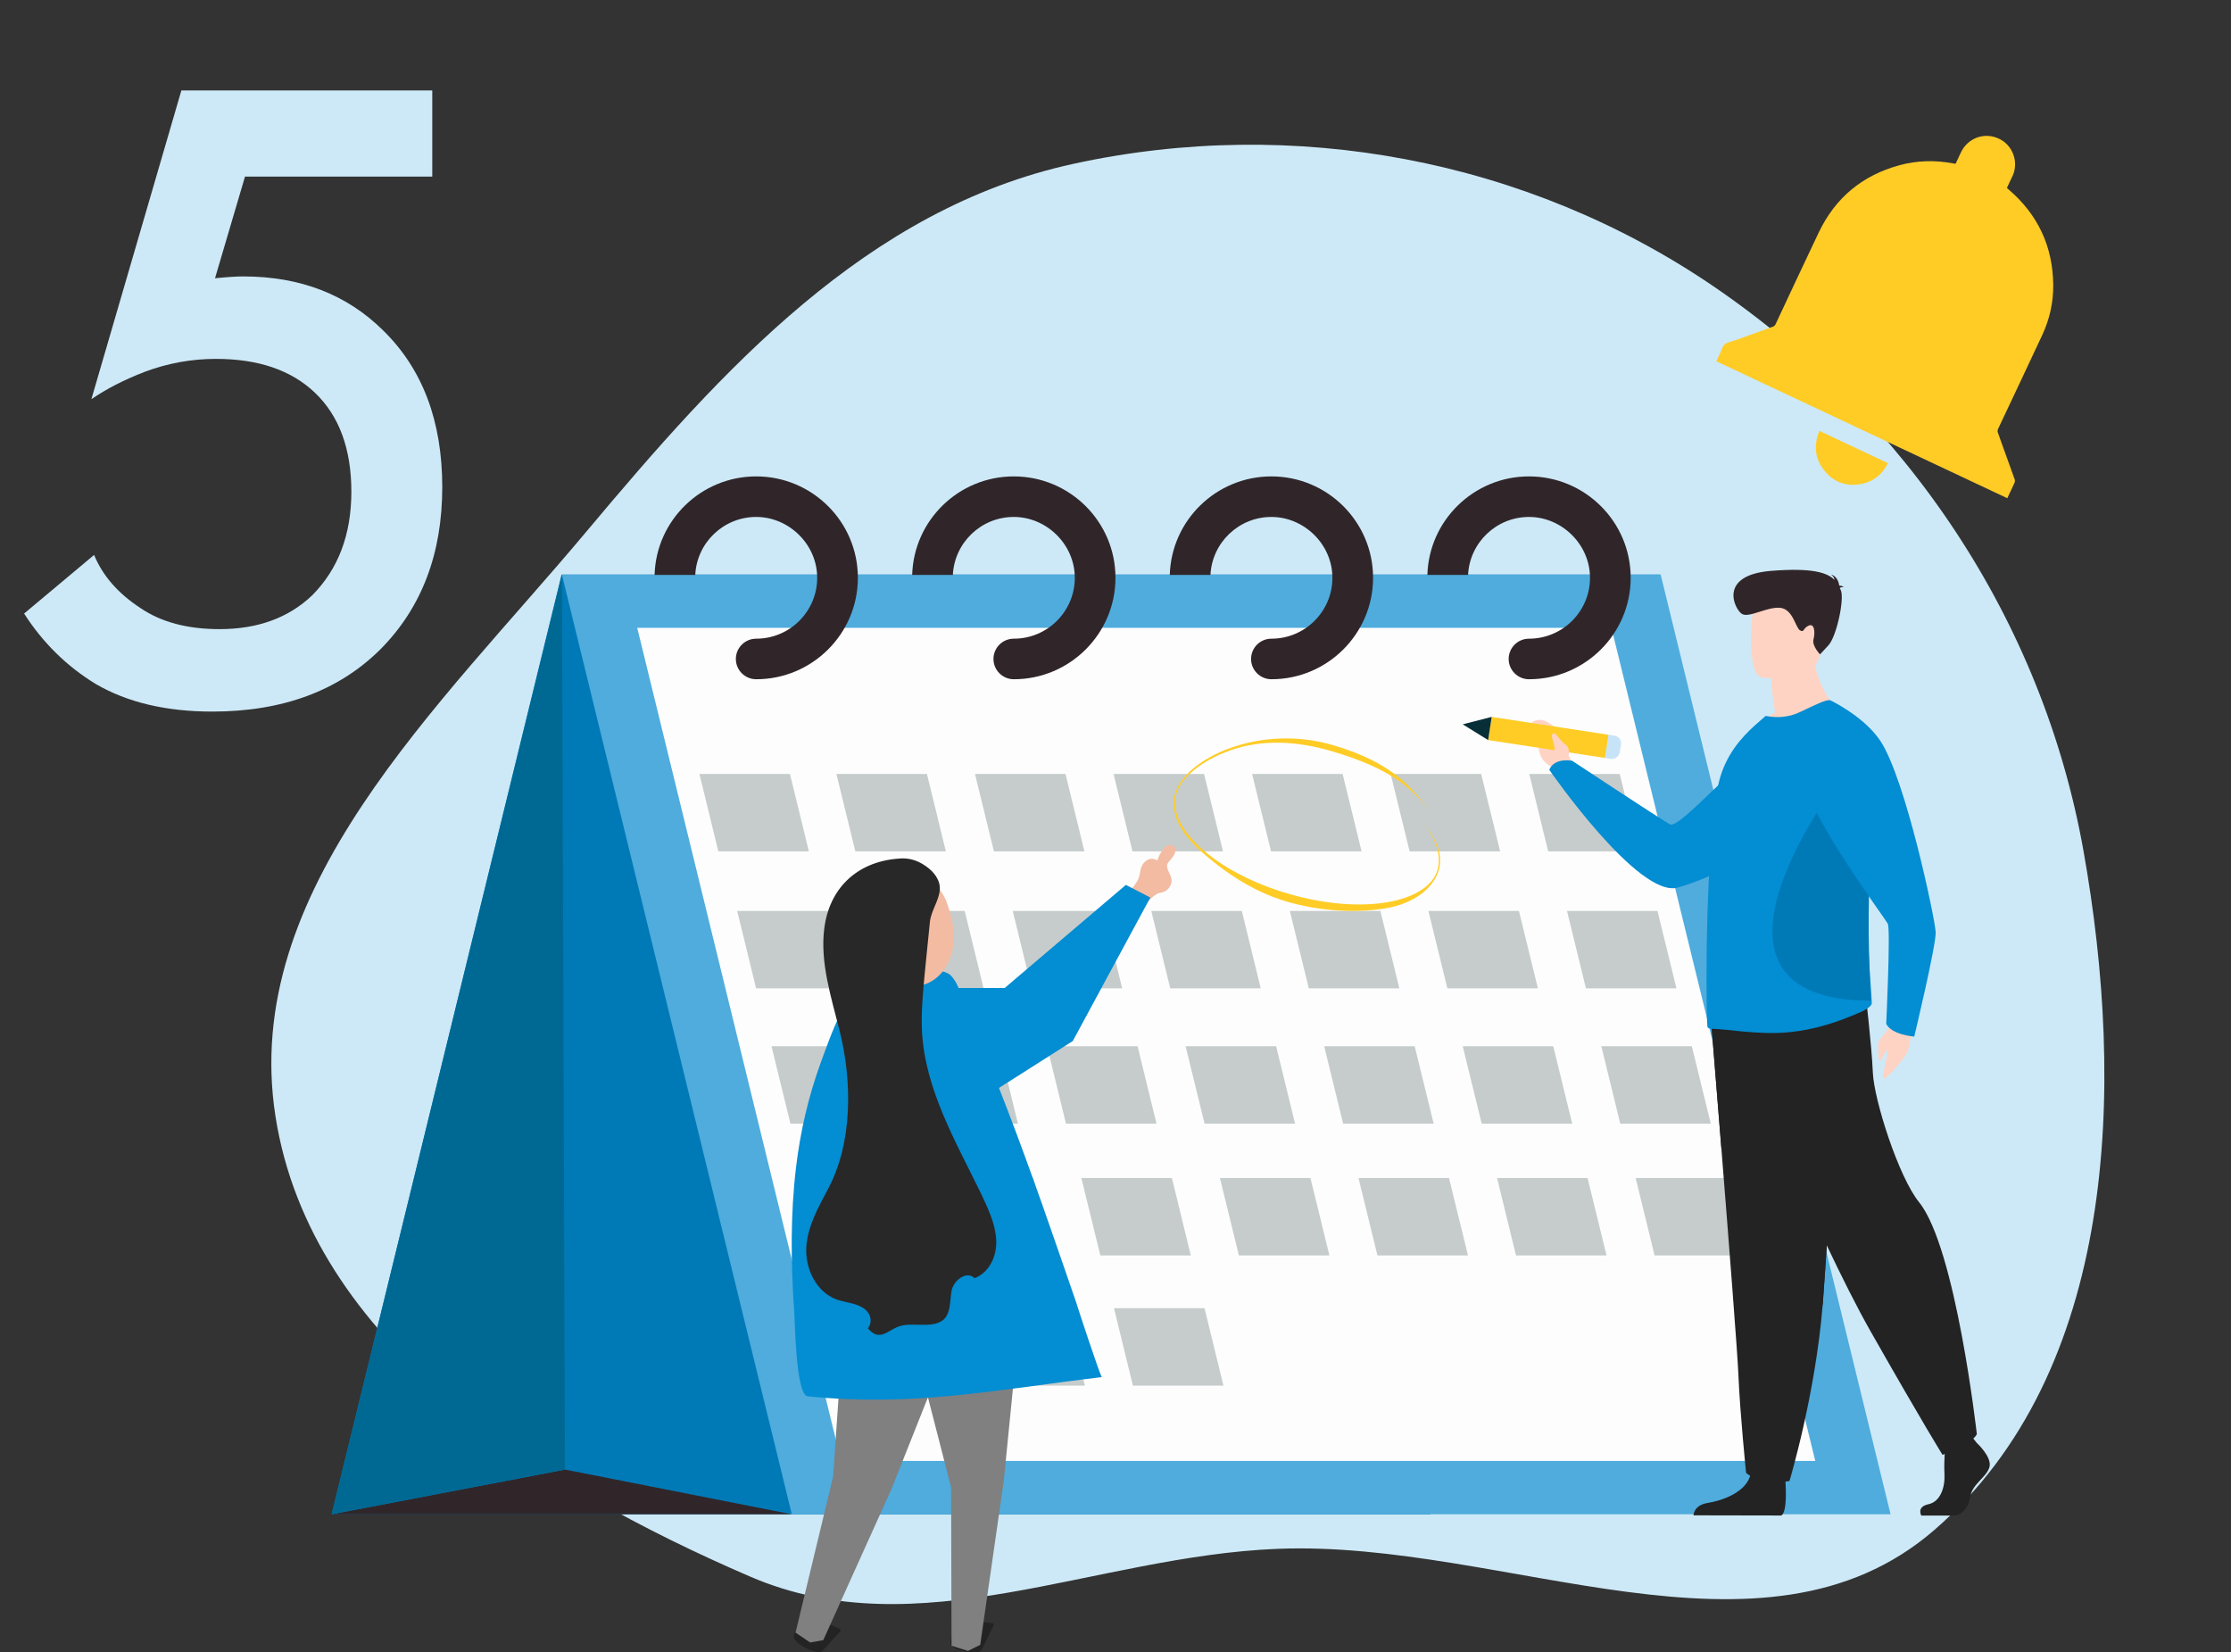 <svg width="370" height="274" viewBox="0 0 370 274" fill="none" xmlns="http://www.w3.org/2000/svg">
<rect x="0" y="0" width="370" height="274" fill="#333333" stroke="none"/>
<path fill-rule="evenodd" clip-rule="evenodd" d="M284.076 47.414C316.218 69.275 338.734 102.895 345.534 141.087C352.536 180.416 351.064 227.5 320.806 253.71C292.305 278.397 249.628 255.352 211.905 256.838C181.569 258.033 152.271 273.462 124.413 261.446C89.489 246.382 51.557 222.62 45.69 185.142C39.806 147.558 72.809 117.33 97.277 88.122C119.776 61.265 143.744 34.636 178.034 27.163C214.591 19.197 253.176 26.398 284.076 47.414Z" fill="#CDE9F7"/>
<g clip-path="url(#clip0_202_1215)">
<path d="M55 251.109H237.224L275.352 95.286H93.128L55 251.109Z" fill="#007AB7"/>
<path d="M313.543 251.109H131.319L93.191 95.286H275.415L313.543 251.109Z" fill="#4FACDD"/>
<path d="M301.054 242.271H139.488L105.68 104.116H267.253L301.054 242.271Z" fill="#FDFDFD"/>
<path d="M134.147 141.18H119.133L115.995 128.341H131.009L134.147 141.18Z" fill="#C6CCCC"/>
<path d="M156.866 141.18H141.852L138.714 128.341H153.728L156.866 141.18Z" fill="#C6CCCC"/>
<path d="M179.846 141.18H164.838L161.693 128.341H176.708L179.846 141.18Z" fill="#C6CCCC"/>
<path d="M202.832 141.18H187.818L184.673 128.341H199.687L202.832 141.18Z" fill="#C6CCCC"/>
<path d="M225.812 141.18H210.797L207.652 128.341H222.667L225.812 141.18Z" fill="#C6CCCC"/>
<path d="M248.791 141.18H233.776L230.631 128.341H245.646L248.791 141.18Z" fill="#C6CCCC"/>
<path d="M271.77 141.18H256.756L253.618 128.341H268.625L271.77 141.18Z" fill="#C6CCCC"/>
<path d="M140.409 163.896H125.395L122.257 151.057H137.271L140.409 163.896Z" fill="#C6CCCC"/>
<path d="M163.128 163.896H148.114L144.976 151.057H159.99L163.128 163.896Z" fill="#C6CCCC"/>
<path d="M186.108 163.896H171.093L167.955 151.057H182.97L186.108 163.896Z" fill="#C6CCCC"/>
<path d="M209.087 163.896H194.08L190.935 151.057H205.949L209.087 163.896Z" fill="#C6CCCC"/>
<path d="M232.074 163.896H217.059L213.914 151.057H228.929L232.074 163.896Z" fill="#C6CCCC"/>
<path d="M255.053 163.896H240.038L236.893 151.057H251.908L255.053 163.896Z" fill="#C6CCCC"/>
<path d="M278.032 163.896H263.018L259.88 151.057H274.887L278.032 163.896Z" fill="#C6CCCC"/>
<path d="M146.101 186.331H131.087L127.949 173.492H142.963L146.101 186.331Z" fill="#C6CCCC"/>
<path d="M168.82 186.331H153.806L150.668 173.492H165.682L168.82 186.331Z" fill="#C6CCCC"/>
<path d="M191.8 186.331H176.785L173.647 173.492H188.662L191.8 186.331Z" fill="#C6CCCC"/>
<path d="M214.779 186.331H199.772L196.626 173.492H211.641L214.779 186.331Z" fill="#C6CCCC"/>
<path d="M237.766 186.331H222.751L219.606 173.492H234.621L237.766 186.331Z" fill="#C6CCCC"/>
<path d="M260.745 186.331H245.731L242.585 173.492H257.6L260.745 186.331Z" fill="#C6CCCC"/>
<path d="M283.725 186.331H268.71L265.572 173.492H280.579L283.725 186.331Z" fill="#C6CCCC"/>
<path d="M151.794 208.19H136.779L133.641 195.351H148.656L151.794 208.19Z" fill="#C6CCCC"/>
<path d="M174.513 208.19H159.498L156.36 195.351H171.375L174.513 208.19Z" fill="#C6CCCC"/>
<path d="M197.492 208.19H182.484L179.339 195.351H194.354L197.492 208.19Z" fill="#C6CCCC"/>
<path d="M220.478 208.19H205.464L202.319 195.351H217.333L220.478 208.19Z" fill="#C6CCCC"/>
<path d="M243.458 208.19H228.443L225.298 195.351H240.313L243.458 208.19Z" fill="#C6CCCC"/>
<path d="M266.437 208.19H251.423L248.278 195.351H263.292L266.437 208.19Z" fill="#C6CCCC"/>
<path d="M289.417 208.19H274.402L271.264 195.351H286.272L289.417 208.19Z" fill="#C6CCCC"/>
<path d="M157.204 229.776H142.19L139.044 216.937H154.059L157.204 229.776Z" fill="#C6CCCC"/>
<path d="M179.923 229.776H164.908L161.763 216.937H176.778L179.923 229.776Z" fill="#C6CCCC"/>
<path d="M202.903 229.776H187.888L184.75 216.937H199.765L202.903 229.776Z" fill="#C6CCCC"/>
<path d="M55 251.109L93.705 243.696L131.319 251.109H55Z" fill="#30262A"/>
<path d="M125.409 79C116.269 79 108.811 86.286 108.558 95.342H115.305C115.558 90 119.991 85.725 125.409 85.725C130.826 85.725 135.526 90.253 135.526 95.819C135.526 101.386 130.988 105.913 125.409 105.913C123.544 105.913 122.038 107.423 122.038 109.276C122.038 111.129 123.551 112.638 125.409 112.638C134.71 112.638 142.274 105.092 142.274 95.812C142.274 86.532 134.71 79 125.409 79Z" fill="#30262A"/>
<path d="M168.131 79C158.991 79 151.533 86.286 151.28 95.342H158.027C158.281 90 162.713 85.725 168.131 85.725C173.549 85.725 178.249 90.253 178.249 95.819C178.249 101.386 173.71 105.913 168.131 105.913C166.266 105.913 164.761 107.423 164.761 109.276C164.761 111.129 166.273 112.638 168.131 112.638C177.432 112.638 184.996 105.092 184.996 95.812C184.996 86.532 177.432 79 168.131 79Z" fill="#30262A"/>
<path d="M210.853 79C201.714 79 194.255 86.286 194.002 95.342H200.75C201.003 90 205.436 85.725 210.853 85.725C216.271 85.725 220.971 90.253 220.971 95.819C220.971 101.386 216.433 105.913 210.853 105.913C208.989 105.913 207.483 107.423 207.483 109.276C207.483 111.129 208.996 112.638 210.853 112.638C220.155 112.638 227.718 105.092 227.718 95.812C227.718 86.532 220.155 79 210.853 79Z" fill="#30262A"/>
<path d="M253.575 79C244.436 79 236.978 86.286 236.724 95.342H243.472C243.725 90 248.158 85.725 253.575 85.725C258.993 85.725 263.693 90.253 263.693 95.819C263.693 101.386 259.155 105.913 253.575 105.913C251.711 105.913 250.205 107.423 250.205 109.276C250.205 111.129 251.718 112.638 253.575 112.638C262.877 112.638 270.441 105.092 270.441 95.812C270.441 86.532 262.877 79 253.575 79Z" fill="#30262A"/>
<path d="M93.191 95.286L93.705 243.696L55 251.109L93.191 95.286Z" fill="#006993"/>
<path d="M213.379 149.506C219.205 151.191 225.129 151.408 229.829 150.622C234.571 149.829 237.766 147.21 238.603 144.318C239.37 141.693 238.244 138.752 235.352 135.803C238.125 138.625 239.103 141.868 238.406 144.255C237.639 146.902 234.579 148.86 230.012 149.625C225.333 150.404 219.557 149.913 213.752 148.228C207.94 146.544 202.797 143.883 199.265 140.724C195.817 137.643 194.284 134.357 195.058 131.711C195.874 128.903 199.307 126.123 204.014 124.439C209.369 122.529 215.166 122.922 220.647 124.509C230.941 127.485 234.515 130.988 237.358 134.905C234.501 130.974 231.258 126.516 220.936 123.526C215.434 121.932 209.439 122.115 204.064 124.031C199.258 125.744 195.726 128.664 194.861 131.648C194.016 134.547 195.529 137.902 199.11 141.103C202.656 144.276 207.56 147.814 213.386 149.499L213.379 149.506Z" fill="#FFCC26"/>
<path d="M317.237 169.224C317.237 169.224 316.766 173.773 316.252 174.636C315.738 175.5 313.543 178.251 312.614 178.785C311.679 179.325 313.184 175.163 312.994 174.349C312.804 173.541 312.227 175.83 311.812 175.879C311.404 175.935 311.51 173.871 311.489 173.12C311.475 172.369 313.494 170.523 314.204 168.922C314.915 167.329 317.237 169.217 317.237 169.217V169.224Z" fill="#FFD3C3"/>
<path d="M261.188 127.253L260.14 125.281C260.14 125.281 260.661 121.764 256.242 119.539C256.242 119.539 254.631 118.886 253.716 120.199C252.879 121.406 255.313 121.188 255.187 123.259C255.053 125.33 256.038 126.544 257.41 127.218L258.543 128.531L261.188 127.26V127.253Z" fill="#FFD3C3"/>
<path d="M302.933 122.536C302.933 122.536 299.14 141.11 278.265 147.175C271.749 149.071 256.946 127.668 256.946 127.668C256.946 127.668 257.466 125.695 260.724 126.151C260.724 126.151 275.134 135.67 276.949 136.702C278.56 137.622 289.149 124.909 293.976 122.852C298.803 120.802 302.926 122.529 302.926 122.529L302.933 122.536Z" fill="#038DD2"/>
<path d="M247.381 118.878L246.79 122.722L266.172 125.691L266.763 121.848L247.381 118.878Z" fill="#FFCC26"/>
<path d="M242.585 120.115L246.8 122.726L247.391 118.879L242.585 120.115Z" fill="#082E38"/>
<path opacity="0.3" d="M268.83 123.47L268.64 124.684C268.527 125.435 267.823 125.948 267.078 125.828L266.184 125.688L266.775 121.841L267.753 121.989C268.457 122.094 268.942 122.754 268.837 123.463L268.83 123.47Z" fill="#49A5EA"/>
<path d="M327.847 239.288C327.847 239.288 330.436 241.646 329.93 243.317C329.423 244.995 327.087 246.111 326.771 248.154C326.454 250.203 325.195 251.319 324.055 251.319H318.637C318.637 251.319 317.8 249.88 319.819 249.445C321.839 249.01 322.605 246.602 322.479 244.37C322.352 242.138 322.669 239.161 322.669 239.161L326.961 238.172L327.847 239.288Z" fill="#232323"/>
<path d="M296.087 245.388C296.087 245.388 296.551 250.751 295.411 251.312L280.861 251.284C280.861 251.284 280.861 249.607 283.197 249.235C285.533 248.863 289.642 247.501 290.331 244.454C291.028 241.415 296.08 245.388 296.08 245.388H296.087Z" fill="#232323"/>
<path d="M283.802 169.596C283.802 169.596 284.569 179.003 285.47 190.304C286.694 205.663 288.171 224.525 288.312 228.098C288.565 234.304 289.579 244.23 289.579 244.23C289.579 244.23 291.978 246.588 296.776 245.591C296.776 245.591 301.054 231.419 302.278 216.432C302.3 216.186 302.314 215.94 302.335 215.687C303.475 200.427 305.241 168.291 305.241 168.291L283.802 169.596Z" fill="#232323"/>
<path d="M283.802 169.596C283.802 169.596 284.569 179.003 285.47 190.304L302.278 216.432C302.3 216.186 302.314 215.94 302.335 215.687C303.475 200.427 305.241 168.291 305.241 168.291L283.802 169.596Z" fill="#232323"/>
<path d="M287.306 170.712C287.306 170.712 301.139 204.772 310.229 220.777C319.327 236.782 322.162 241.253 322.162 241.253C322.162 241.253 327.376 239.203 327.847 237.807C327.847 237.807 324.371 206.906 318.278 199.374C314.838 195.12 310.792 182.344 310.602 177.879C310.412 173.415 309.371 164.57 309.371 164.57L287.299 170.712H287.306Z" fill="#232323"/>
<path d="M305.501 118.219C305.501 118.219 296.143 122.726 290.747 121.055C290.747 121.055 292.076 119.384 294.398 118.142C294.208 117.061 294.068 116.127 293.983 115.327C293.758 113.495 293.758 112.456 293.758 112.456L297.367 109.62L300.794 106.91C300.527 114.534 305.501 118.226 305.501 118.226V118.219Z" fill="#FFD3C3"/>
<path d="M310.433 166.318C310.454 166.887 309.23 167.539 308.688 167.785C304.685 169.54 300.949 170.761 296.713 171.169C291.71 171.681 285.8 170.558 283.767 170.6C283.556 170.6 283.373 170.516 283.204 170.375C283.056 170.27 282.958 164.261 283.056 156.701C283.056 156.392 283.056 156.09 283.077 155.781V155.676C283.12 152.721 283.225 149.625 283.366 146.522C283.654 139.713 284.196 133.15 285.111 129.521C286.208 125.239 288.699 122.41 290.965 120.346L292.829 118.717C294.694 119.082 296.671 118.984 298.641 118.022C300.801 116.984 303.123 115.86 303.496 116.148C306.317 118.205 308.224 122.831 309.244 128.749C309.828 132.153 310.117 135.965 310.095 139.959C310.095 141.426 310.053 142.935 309.969 144.423C309.469 152.496 309.969 159.509 310.257 163.566C310.342 164.746 310.405 165.665 310.426 166.318H310.433Z" fill="#038DD2"/>
<path d="M310.271 165.946C277.505 165.883 304.227 130.468 304.227 130.468L309.539 128.749C309.962 132.385 310.173 136.456 310.152 140.724C310.152 142.29 310.123 143.904 310.06 145.49C309.701 154.118 310.06 161.608 310.271 165.939V165.946Z" fill="#007AB7"/>
<path d="M300.857 109.823C300.857 109.823 298.493 114.127 293.99 115.327C293.765 113.495 293.765 112.456 293.765 112.456L297.374 109.62L300.857 109.823Z" fill="#FFD3C3"/>
<path d="M292.112 112.33C292.112 112.33 301.04 113.79 301.877 108.314C302.715 102.839 304.432 99.336 298.768 98.178C293.104 97.013 291.675 98.943 290.944 100.705C290.212 102.467 289.811 111.817 292.112 112.337V112.33Z" fill="#FFD3C3"/>
<path d="M305.121 97.518C305.205 97.427 305.388 97.35 305.804 97.328C305.804 97.328 305.473 97.118 305.03 97.111C304.945 96.535 304.636 95.51 303.636 95.265C303.636 95.265 304.171 95.552 304.242 96.163C303.088 94.984 300.618 94.12 293.779 94.661C284.759 95.37 287.735 101.133 288.903 101.814C290.071 102.502 293.012 100.621 295.186 100.789C297.36 100.965 297.775 104.095 298.514 104.524C299.253 104.952 298.965 104.194 299.957 103.744C300.956 103.295 301.047 104.945 300.759 106.019C300.47 107.093 301.842 108.511 301.842 108.511L303.228 107.023C304.614 105.534 305.923 99.224 305.29 97.883C305.234 97.764 305.177 97.644 305.121 97.525V97.518Z" fill="#30262A"/>
<path d="M303.503 116.106C303.503 116.106 309.153 118.774 311.861 122.88C316.062 129.247 320.931 152.433 321.022 154.581C321.114 156.729 317.469 171.892 317.469 171.892C317.469 171.892 313.775 171.646 312.818 169.786C312.818 169.786 313.557 154.209 313.086 153.205C312.614 152.201 297.677 132.308 299.359 128.061C301.04 123.814 303.503 116.106 303.503 116.106Z" fill="#038DD2"/>
<path d="M260.126 125.183C260.126 125.183 260.436 123.975 259.591 123.428C258.747 122.88 257.973 121.406 257.621 121.603C256.89 122.017 258.022 123.308 257.818 124.923C257.748 125.484 259.064 126.966 260.126 125.183Z" fill="#FFD3C3"/>
<path d="M157.654 272.217C157.654 271.985 157.809 271.754 157.887 271.438C158.274 270.659 158.668 269.802 159.209 269.107C159.674 268.482 160.609 268.644 161.313 268.721C162.404 268.876 163.494 269.03 164.585 269.184C164.636 269.184 164.688 269.21 164.74 269.262C164.817 269.339 164.817 269.493 164.74 269.648C164.191 270.813 163.572 271.978 163.023 273.144C162.945 273.375 162.791 273.607 162.636 273.768C162.404 273.923 162.087 274 161.855 274C160.764 274 159.596 273.846 158.583 273.452C157.88 273.066 157.57 272.75 157.647 272.21L157.654 272.217Z" fill="#232323"/>
<path d="M131.706 271.045C131.783 270.813 131.938 270.659 132.17 270.42C132.796 269.795 133.416 269.1 134.042 268.553C134.668 268.089 135.519 268.476 136.223 268.784C137.236 269.248 138.249 269.641 139.262 270.104C139.34 270.104 139.34 270.181 139.417 270.181C139.495 270.259 139.417 270.413 139.34 270.567C138.481 271.501 137.546 272.512 136.687 273.445C136.532 273.6 136.378 273.832 136.138 273.909C135.906 273.986 135.59 273.986 135.28 273.909C134.189 273.6 133.176 273.13 132.318 272.435C131.692 271.887 131.537 271.501 131.692 271.038L131.706 271.045Z" fill="#232323"/>
<path d="M151.034 220.594L157.732 246.637L157.809 272.912L160.539 273.768L162.566 272.758L166.464 245.626L169.109 218.959L151.034 220.594Z" fill="#808080"/>
<path d="M139.966 218.65L138.172 244.847L131.938 270.736L134.358 272.371L136.539 271.978L147.839 246.946L157.732 222.068L139.966 218.65Z" fill="#808080"/>
<path d="M194.516 142.072C194.825 141.609 195.142 140.984 194.825 140.514C194.593 140.127 194.045 140.05 193.658 140.205C193.271 140.359 192.954 140.752 192.722 141.061C192.412 141.524 192.096 142.149 191.941 142.697C190.85 141.995 189.682 142.697 189.288 143.785C189.056 144.409 189.056 145.104 188.824 145.652C188.669 146.115 188.275 146.586 187.965 147.049C186.565 148.993 185.397 149.773 187.888 151.169C188.352 151.401 188.979 151.633 189.288 151.324C189.443 151.247 189.443 151.092 189.52 150.938C189.985 149.927 190.688 149.071 191.547 148.453C191.702 148.376 191.856 148.221 192.011 148.144C192.243 148.067 192.475 148.067 192.715 147.99C193.728 147.758 194.431 146.747 194.277 145.736C194.122 144.88 193.418 144.178 193.573 143.328C193.728 142.942 194.199 142.549 194.509 142.086L194.516 142.072Z" fill="#F3BBA2"/>
<path d="M157.654 161.741C159.132 163.138 159.99 166.795 160.694 168.424C165.211 178.687 169.109 189.181 172.852 199.753C174.724 205.039 176.518 210.324 178.382 215.687C178.692 216.698 182.512 228.358 182.745 228.358C165.134 230.457 151.575 233.335 133.964 231.545C131.938 231.313 131.861 218.952 131.706 217.316C131.157 209.384 131.08 201.458 132.015 193.603C132.719 187.693 134.042 181.944 136.068 176.342C137.708 171.99 140.121 164.135 144.715 161.959C147.129 160.793 154.925 160.014 157.338 161.495C157.338 161.495 157.493 161.573 157.647 161.727L157.654 161.741Z" fill="#038DD2"/>
<path d="M160.075 183.972L177.918 172.629L190.773 148.839L186.72 146.74L166.618 163.84H155.783L145.89 175.422L160.075 183.972Z" fill="#038DD2"/>
<path d="M154.151 162.906C156.332 161.818 157.655 159.488 158.049 157.073C158.443 154.658 157.894 152.251 157.113 149.92C154.545 142.304 144.877 145.02 143.006 151.787C141.289 157.698 147.839 166.016 154.151 162.906Z" fill="#F3BBA2"/>
<path d="M156.332 218.959C157.732 217.871 157.5 215.772 157.809 214.059C158.119 212.346 160.3 210.64 161.63 211.96C164.198 210.949 165.373 208.148 165.211 205.509C165.056 202.862 163.811 200.3 162.643 197.815C158.358 189.034 153.447 180.631 152.905 171.07C152.751 167.806 153.06 164.619 153.37 161.355C153.679 158.477 153.918 155.599 154.228 152.805C154.46 150.938 155.79 149.232 155.867 147.442C155.945 146.2 155.164 144.957 154.151 144.101C152.589 142.781 150.879 142.156 148.93 142.388C141.993 142.935 137.475 147.442 136.694 154.048C135.991 159.642 137.862 165.398 139.263 170.993C141.366 179.466 141.366 189.497 137.391 197.036C135.752 200.146 133.965 203.256 133.725 206.751C133.493 210.247 135.287 214.291 138.869 215.533C140.269 215.996 141.831 216.081 143.076 216.853C144.399 217.632 144.793 219.183 143.934 220.271C145.883 222.602 147.206 220.58 149.078 219.962C151.182 219.183 154.453 220.349 156.325 218.952L156.332 218.959Z" fill="#282828"/>
</g>
<path d="M71.688 15V29.28H40.633L35.658 46.143C37.668 45.941 39.226 45.839 40.332 45.839C49.779 45.839 57.517 48.827 63.548 54.802C70.08 61.183 73.347 69.842 73.347 80.78C73.347 91.82 69.93 100.783 63.095 107.67C56.161 114.557 46.864 118 35.206 118C27.568 118 21.136 116.481 15.909 113.442C11.085 110.505 7.116 106.606 4 101.745L15.608 92.022C17.015 95.466 19.578 98.403 23.296 100.833C26.713 103.163 31.085 104.327 36.412 104.327C42.744 104.327 47.869 102.454 51.789 98.707C56.11 94.352 58.271 88.629 58.271 81.54C58.271 74.45 56.261 68.981 52.241 65.133C48.322 61.385 42.844 59.512 35.809 59.512C31.789 59.512 27.869 60.221 24.05 61.639C20.633 62.955 17.668 64.474 15.156 66.196L30.08 15H71.688Z" fill="#CDE9F7"/>
<g clip-path="url(#clip1_202_1215)">
<path d="M332.918 82.626L284.636 59.907C284.843 59.467 285.046 59.034 285.25 58.601C285.489 58.094 285.633 57.467 286.019 57.112C286.393 56.767 287.024 56.693 287.552 56.504C289.699 55.73 291.84 54.955 293.99 54.191C294.226 54.106 294.367 53.983 294.475 53.754C296.853 48.685 299.215 43.616 301.624 38.561C304.376 32.792 308.869 29.073 315.022 27.397C317.939 26.609 320.901 26.529 323.878 27.091C323.989 27.113 324.102 27.129 324.216 27.145C324.243 27.15 324.277 27.143 324.329 27.145C324.62 26.526 324.914 25.902 325.205 25.283C326.37 22.824 329.187 21.845 331.614 23.047C333.808 24.133 334.803 26.852 333.807 29.097C333.499 29.783 333.167 30.457 332.835 31.163C332.935 31.255 333.029 31.345 333.132 31.431C337.977 35.585 340.452 40.859 340.518 47.237C340.547 50.13 339.928 52.906 338.707 55.535C336.28 60.74 333.823 65.93 331.371 71.124C331.269 71.34 331.261 71.518 331.337 71.742C332.273 74.329 333.21 76.915 334.128 79.508C334.183 79.663 334.17 79.883 334.11 80.028C333.729 80.885 333.315 81.733 332.902 82.611L332.918 82.626Z" fill="#FFCC26"/>
<path d="M301.735 71.451L313.111 76.804C312.186 78.658 310.74 79.851 308.725 80.248C306.153 80.753 303.993 79.948 302.414 77.86C300.939 75.904 300.802 73.739 301.735 71.451Z" fill="#FFCC26"/>
</g>
<defs>
<clipPath id="clip0_202_1215">
<rect width="275" height="195" fill="white" transform="translate(55 79)"/>
</clipPath>
<clipPath id="clip1_202_1215">
<rect width="65.782" height="62.815" fill="white" transform="translate(301.745 9) rotate(25.2)"/>
</clipPath>
</defs>
</svg>
